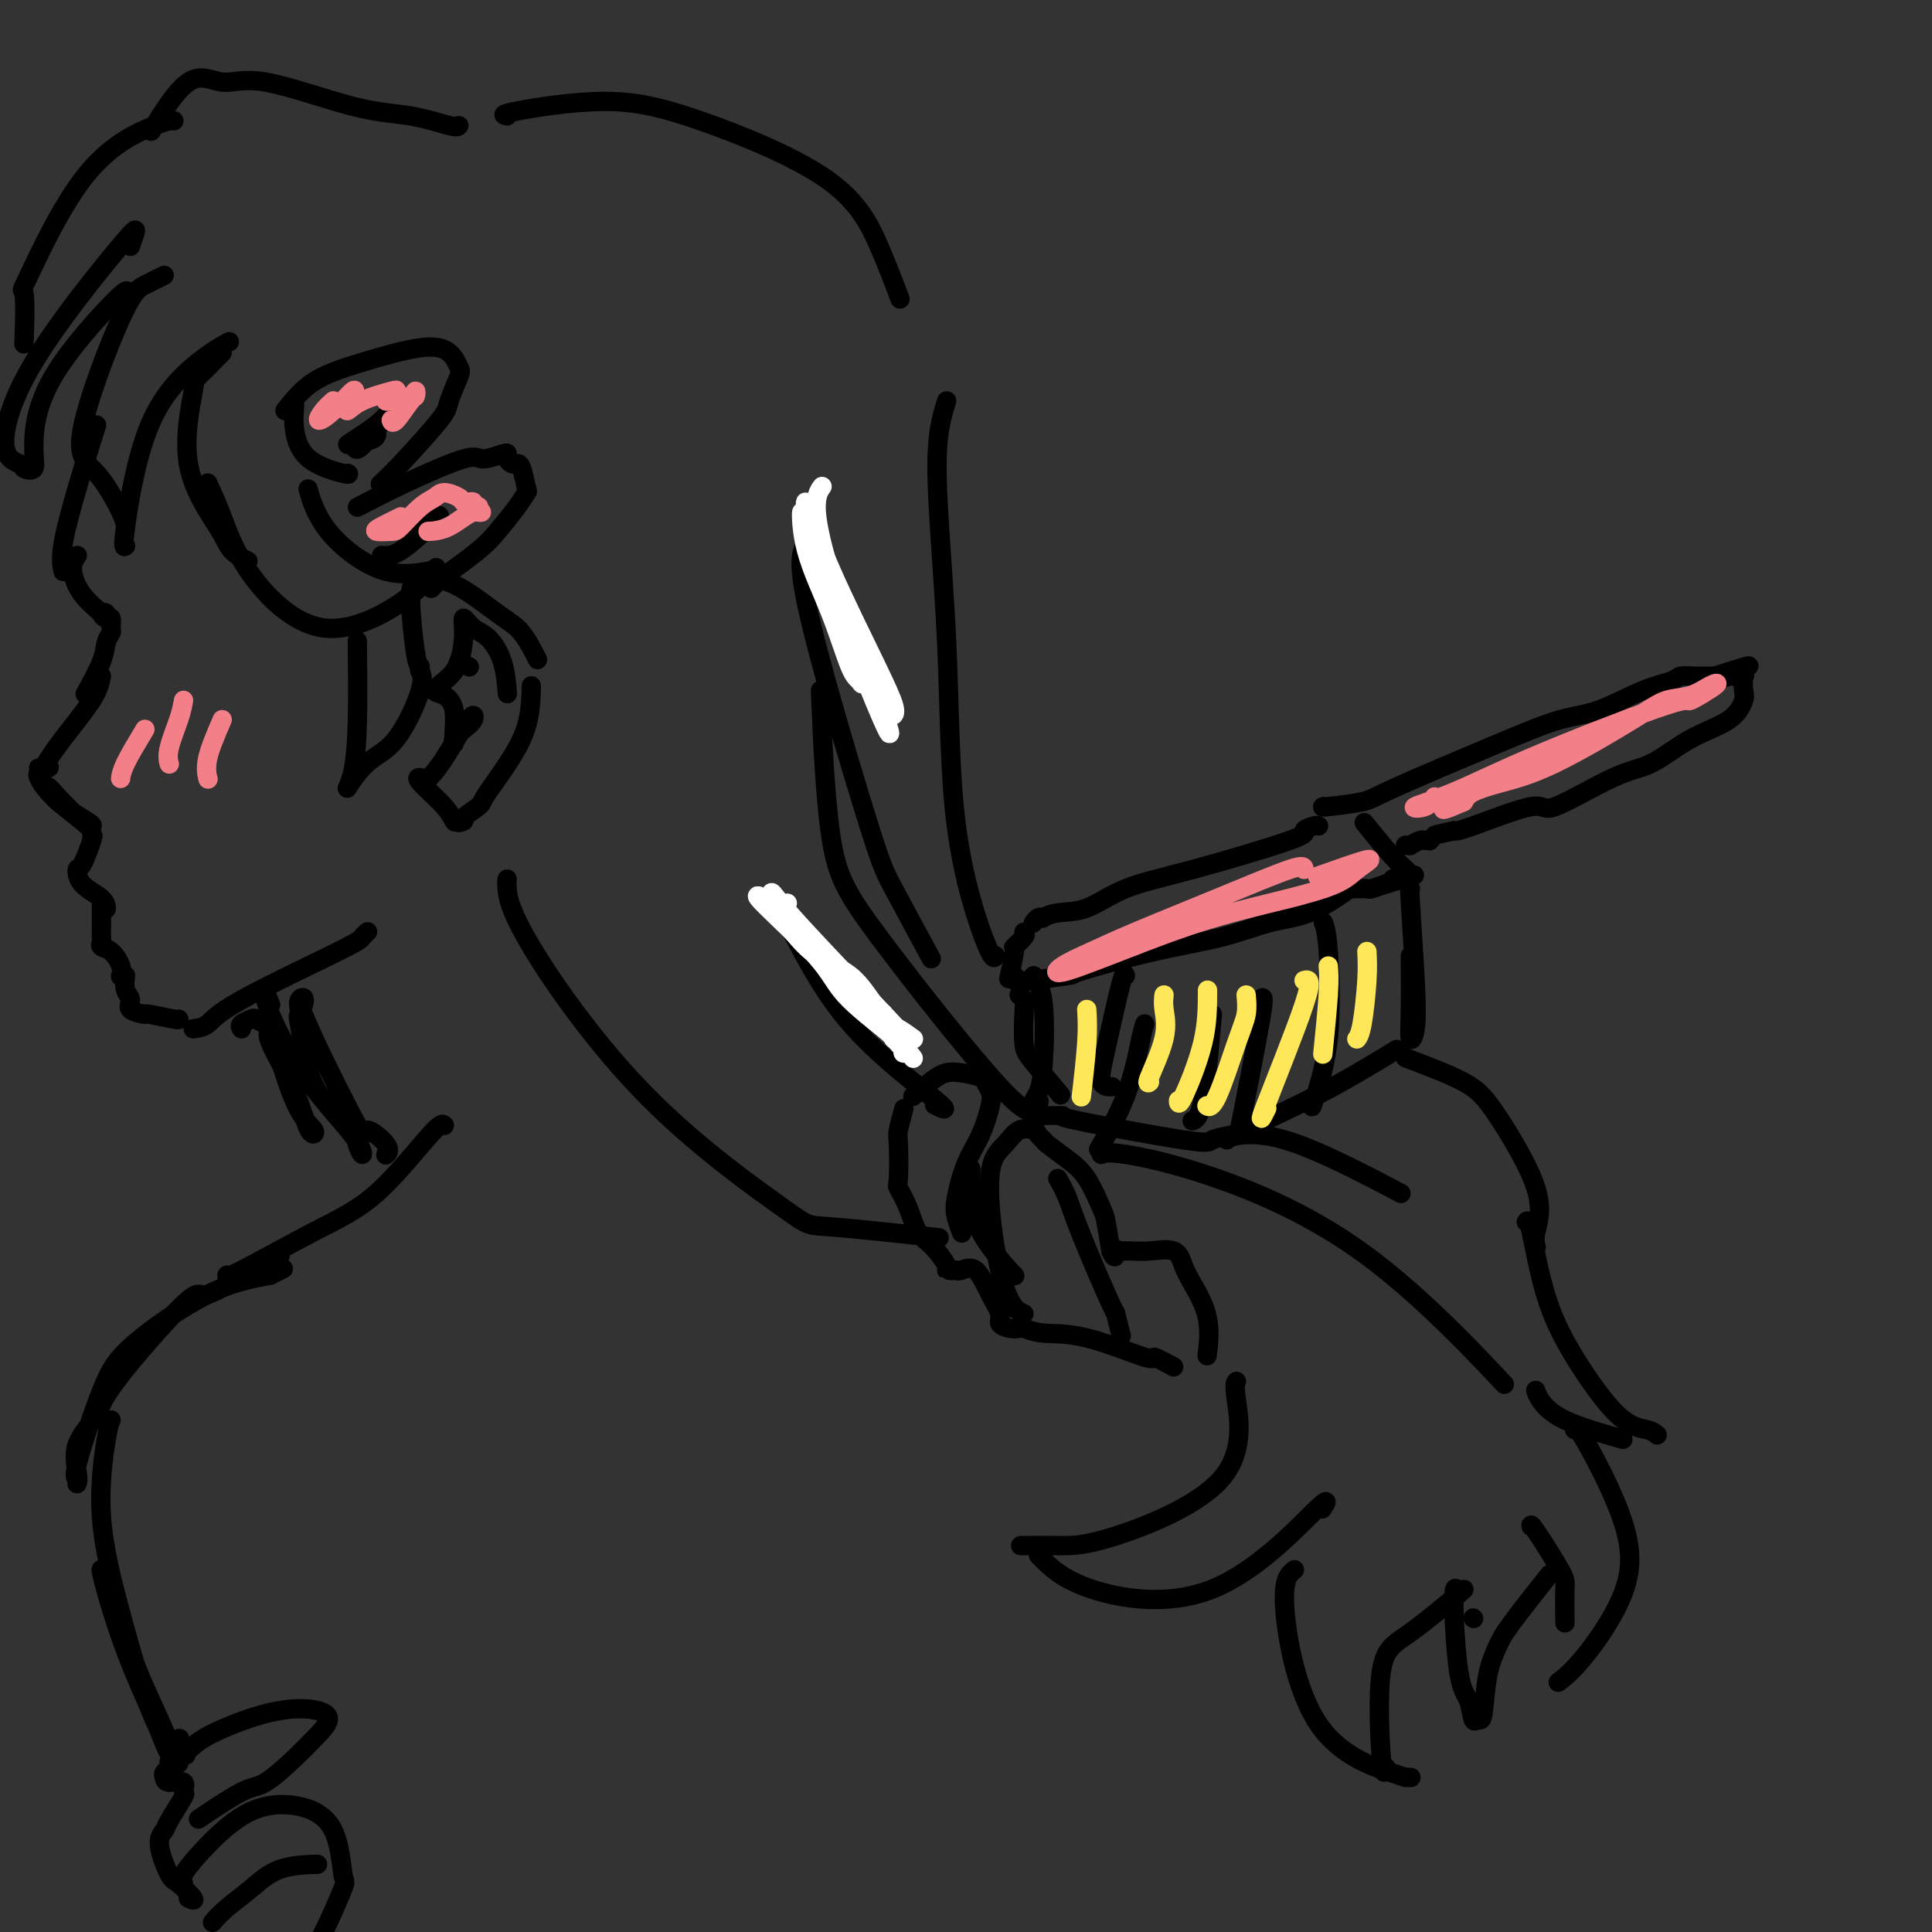 <svg viewBox='0 0 400 400' version='1.1' xmlns='http://www.w3.org/2000/svg' xmlns:xlink='http://www.w3.org/1999/xlink'><rect x="0" y="0" width="400" height="400" fill="#333333" stroke="none"/><g fill='none' stroke='rgb(0,0,0)' stroke-width='4' stroke-linecap='round' stroke-linejoin='round'><path d='M105,24c-0.776,-0.148 -1.552,-0.295 2,-1c3.552,-0.705 11.432,-1.967 18,-2c6.568,-0.033 11.823,1.162 20,4c8.177,2.838 19.274,7.317 26,12c6.726,4.683 9.080,9.568 11,14c1.920,4.432 3.406,8.409 4,10c0.594,1.591 0.297,0.795 0,0'/><path d='M196,83c-1.056,3.341 -2.111,6.681 -2,15c0.111,8.319 1.389,21.616 2,35c0.611,13.384 0.556,26.856 2,38c1.444,11.144 4.389,19.962 6,24c1.611,4.038 1.889,3.297 2,3c0.111,-0.297 0.056,-0.148 0,0'/><path d='M95,26c-0.174,0.208 -0.347,0.416 -2,0c-1.653,-0.416 -4.784,-1.455 -8,-2c-3.216,-0.545 -6.516,-0.596 -12,-2c-5.484,-1.404 -13.152,-4.161 -18,-5c-4.848,-0.839 -6.877,0.239 -9,0c-2.123,-0.239 -4.341,-1.795 -7,0c-2.659,1.795 -5.760,6.941 -7,9c-1.240,2.059 -0.620,1.029 0,0'/><path d='M36,25c-0.461,-0.086 -0.922,-0.172 -4,1c-3.078,1.172 -8.772,3.601 -14,10c-5.228,6.399 -9.989,16.767 -12,21c-2.011,4.233 -1.272,2.332 -1,4c0.272,1.668 0.078,6.905 0,9c-0.078,2.095 -0.039,1.047 0,0'/><path d='M27,51c0.415,-1.153 0.830,-2.306 1,-3c0.170,-0.694 0.096,-0.929 -4,4c-4.096,4.929 -12.214,15.022 -17,23c-4.786,7.978 -6.239,13.842 -6,17c0.239,3.158 2.172,3.612 3,4c0.828,0.388 0.552,0.711 1,1c0.448,0.289 1.619,0.544 2,0c0.381,-0.544 -0.028,-1.886 0,-5c0.028,-3.114 0.492,-8.000 4,-14c3.508,-6.000 10.060,-13.115 13,-16c2.940,-2.885 2.269,-1.538 2,-1c-0.269,0.538 -0.134,0.269 0,0'/><path d='M34,57c-1.381,0.693 -2.762,1.386 -4,2c-1.238,0.614 -2.332,1.149 -5,7c-2.668,5.851 -6.911,17.018 -8,23c-1.089,5.982 0.976,6.779 3,9c2.024,2.221 4.006,5.867 5,8c0.994,2.133 0.998,2.752 1,3c0.002,0.248 0.001,0.124 0,0'/><path d='M26,113c-0.311,0.325 -0.622,0.651 0,-4c0.622,-4.651 2.177,-14.278 5,-21c2.823,-6.722 6.914,-10.541 10,-13c3.086,-2.459 5.167,-3.560 6,-4c0.833,-0.440 0.416,-0.220 0,0'/><path d='M46,73c-2.074,2.133 -4.149,4.265 -5,5c-0.851,0.735 -0.480,0.071 -1,3c-0.520,2.929 -1.932,9.451 -1,15c0.932,5.549 4.209,10.127 6,13c1.791,2.873 2.098,4.043 3,5c0.902,0.957 2.401,1.702 3,2c0.599,0.298 0.300,0.149 0,0'/><path d='M20,88c-1.351,4.286 -2.702,8.571 -4,13c-1.298,4.429 -2.542,9.000 -3,12c-0.458,3.000 -0.131,4.429 0,5c0.131,0.571 0.065,0.286 0,0'/><path d='M16,115c-0.535,0.813 -1.070,1.626 -1,3c0.070,1.374 0.746,3.309 2,5c1.254,1.691 3.085,3.137 4,4c0.915,0.863 0.914,1.144 1,1c0.086,-0.144 0.257,-0.711 0,-1c-0.257,-0.289 -0.944,-0.299 -1,0c-0.056,0.299 0.517,0.908 1,1c0.483,0.092 0.875,-0.334 1,0c0.125,0.334 -0.016,1.429 0,2c0.016,0.571 0.189,0.620 0,1c-0.189,0.380 -0.741,1.092 -1,2c-0.259,0.908 -0.223,2.014 -1,4c-0.777,1.986 -2.365,4.853 -3,6c-0.635,1.147 -0.318,0.573 0,0'/><path d='M21,140c-0.295,1.389 -0.590,2.778 -2,5c-1.410,2.222 -3.935,5.276 -6,8c-2.065,2.724 -3.671,5.118 -4,6c-0.329,0.882 0.620,0.252 1,0c0.380,-0.252 0.190,-0.126 0,0'/><path d='M8,159c0.045,0.393 0.090,0.785 0,1c-0.090,0.215 -0.314,0.251 0,1c0.314,0.749 1.166,2.209 3,4c1.834,1.791 4.651,3.913 6,5c1.349,1.087 1.231,1.139 0,0c-1.231,-1.139 -3.573,-3.468 -5,-5c-1.427,-1.532 -1.938,-2.267 -2,-2c-0.062,0.267 0.323,1.535 2,3c1.677,1.465 4.644,3.125 6,4c1.356,0.875 1.102,0.964 1,1c-0.102,0.036 -0.051,0.018 0,0'/><path d='M19,173c0.196,-0.132 0.392,-0.265 0,1c-0.392,1.265 -1.373,3.926 -2,5c-0.627,1.074 -0.900,0.561 -1,1c-0.100,0.439 -0.027,1.829 1,3c1.027,1.171 3.007,2.123 4,3c0.993,0.877 0.998,1.679 1,2c0.002,0.321 0.001,0.160 0,0'/><path d='M21,187c0.003,1.910 0.006,3.819 0,5c-0.006,1.181 -0.022,1.632 0,2c0.022,0.368 0.083,0.652 0,1c-0.083,0.348 -0.310,0.759 0,1c0.310,0.241 1.155,0.312 2,1c0.845,0.688 1.689,1.993 2,3c0.311,1.007 0.089,1.716 0,2c-0.089,0.284 -0.044,0.142 0,0'/><path d='M26,202c-0.138,1.093 -0.276,2.187 0,3c0.276,0.813 0.968,1.346 1,2c0.032,0.654 -0.594,1.429 0,2c0.594,0.571 2.408,0.938 3,1c0.592,0.063 -0.037,-0.179 1,0c1.037,0.179 3.741,0.779 5,1c1.259,0.221 1.074,0.063 1,0c-0.074,-0.063 -0.037,-0.032 0,0'/><path d='M40,213c1.044,-0.138 2.087,-0.275 3,-1c0.913,-0.725 1.695,-2.037 7,-5c5.305,-2.963 15.133,-7.578 20,-10c4.867,-2.422 4.772,-2.652 5,-3c0.228,-0.348 0.779,-0.814 1,-1c0.221,-0.186 0.110,-0.093 0,0'/><path d='M87,138c-0.288,-0.140 -0.577,-0.280 -1,-3c-0.423,-2.720 -0.981,-8.018 -1,-11c-0.019,-2.982 0.500,-3.646 2,-4c1.500,-0.354 3.982,-0.399 7,1c3.018,1.399 6.572,4.241 9,6c2.428,1.759 3.731,2.435 5,4c1.269,1.565 2.506,4.019 3,5c0.494,0.981 0.247,0.491 0,0'/><path d='M110,142c-0.078,3.470 -0.156,6.940 -2,11c-1.844,4.060 -5.453,8.709 -7,11c-1.547,2.291 -1.030,2.223 -2,3c-0.970,0.777 -3.425,2.398 -4,3c-0.575,0.602 0.731,0.186 1,0c0.269,-0.186 -0.499,-0.141 -1,0c-0.501,0.141 -0.737,0.378 -1,0c-0.263,-0.378 -0.555,-1.369 -2,-3c-1.445,-1.631 -4.043,-3.901 -5,-5c-0.957,-1.099 -0.273,-1.028 0,-1c0.273,0.028 0.137,0.014 0,0'/><path d='M88,162c1.167,-1.220 2.333,-2.440 4,-5c1.667,-2.560 3.834,-6.461 5,-8c1.166,-1.539 1.331,-0.717 1,0c-0.331,0.717 -1.159,1.329 -2,2c-0.841,0.671 -1.695,1.402 -2,2c-0.305,0.598 -0.063,1.062 0,1c0.063,-0.062 -0.054,-0.649 0,-2c0.054,-1.351 0.280,-3.464 0,-5c-0.280,-1.536 -1.067,-2.494 -2,-3c-0.933,-0.506 -2.013,-0.558 -2,-1c0.013,-0.442 1.119,-1.273 2,-2c0.881,-0.727 1.537,-1.351 2,-2c0.463,-0.649 0.731,-1.325 1,-2'/><path d='M95,137c0.713,-1.768 0.996,-4.188 1,-6c0.004,-1.812 -0.272,-3.017 0,-3c0.272,0.017 1.092,1.256 2,2c0.908,0.744 1.903,0.993 3,2c1.097,1.007 2.295,2.771 3,5c0.705,2.229 0.916,4.923 1,6c0.084,1.077 0.042,0.539 0,0'/><path d='M95,137c0.833,0.417 1.667,0.833 2,1c0.333,0.167 0.167,0.083 0,0'/><path d='M43,100c0.918,1.969 1.837,3.938 3,7c1.163,3.062 2.571,7.215 6,12c3.429,4.785 8.878,10.200 15,11c6.122,0.800 12.918,-3.015 17,-6c4.082,-2.985 5.452,-5.138 6,-6c0.548,-0.862 0.274,-0.431 0,0'/><path d='M90,118c-3.524,0.667 -7.048,1.333 -11,0c-3.952,-1.333 -8.333,-4.667 -11,-8c-2.667,-3.333 -3.619,-6.667 -4,-8c-0.381,-1.333 -0.190,-0.667 0,0'/><path d='M74,133c-0.016,-0.440 -0.032,-0.880 0,2c0.032,2.880 0.114,9.081 0,14c-0.114,4.919 -0.422,8.556 -1,11c-0.578,2.444 -1.427,3.695 -1,3c0.427,-0.695 2.128,-3.335 4,-5c1.872,-1.665 3.914,-2.353 6,-5c2.086,-2.647 4.215,-7.251 5,-10c0.785,-2.749 0.224,-3.643 0,-4c-0.224,-0.357 -0.112,-0.179 0,0'/><path d='M74,105c2.959,-1.539 5.917,-3.079 10,-5c4.083,-1.921 9.289,-4.225 12,-5c2.711,-0.775 2.925,-0.022 4,0c1.075,0.022 3.009,-0.688 4,-1c0.991,-0.312 1.039,-0.227 1,0c-0.039,0.227 -0.165,0.597 0,1c0.165,0.403 0.620,0.838 1,1c0.380,0.162 0.686,0.050 1,0c0.314,-0.050 0.635,-0.040 1,1c0.365,1.040 0.772,3.108 1,4c0.228,0.892 0.277,0.606 0,1c-0.277,0.394 -0.878,1.466 -2,3c-1.122,1.534 -2.764,3.528 -4,5c-1.236,1.472 -2.068,2.420 -4,4c-1.932,1.580 -4.966,3.790 -8,6'/><path d='M91,120c-3.000,3.167 -1.500,1.583 0,0'/><path d='M79,115c1.075,0.088 2.150,0.176 4,-1c1.850,-1.176 4.476,-3.616 6,-5c1.524,-1.384 1.946,-1.713 2,-2c0.054,-0.287 -0.262,-0.533 -1,0c-0.738,0.533 -1.899,1.844 -3,3c-1.101,1.156 -2.143,2.157 -2,2c0.143,-0.157 1.469,-1.474 2,-2c0.531,-0.526 0.265,-0.263 0,0'/><path d='M61,84c-0.136,1.525 -0.271,3.049 0,5c0.271,1.951 0.949,4.327 3,6c2.051,1.673 5.475,2.643 7,3c1.525,0.357 1.150,0.102 1,0c-0.150,-0.102 -0.075,-0.051 0,0'/><path d='M59,85c1.723,-2.176 3.446,-4.352 6,-6c2.554,-1.648 5.940,-2.768 10,-4c4.060,-1.232 8.793,-2.576 12,-3c3.207,-0.424 4.887,0.072 6,1c1.113,0.928 1.659,2.289 2,3c0.341,0.711 0.476,0.772 0,2c-0.476,1.228 -1.564,3.622 -2,5c-0.436,1.378 -0.220,1.741 -2,4c-1.780,2.259 -5.556,6.416 -8,9c-2.444,2.584 -3.555,3.595 -4,4c-0.445,0.405 -0.222,0.202 0,0'/><path d='M74,91c-1.087,0.583 -2.174,1.167 -2,1c0.174,-0.167 1.609,-1.084 3,-2c1.391,-0.916 2.738,-1.832 4,-3c1.262,-1.168 2.440,-2.589 2,-2c-0.440,0.589 -2.496,3.187 -4,5c-1.504,1.813 -2.455,2.839 -3,3c-0.545,0.161 -0.682,-0.545 0,-1c0.682,-0.455 2.184,-0.661 3,-1c0.816,-0.339 0.948,-0.811 1,-1c0.052,-0.189 0.026,-0.094 0,0'/><path d='M105,182c-0.055,0.248 -0.111,0.495 0,2c0.111,1.505 0.387,4.267 5,12c4.613,7.733 13.562,20.437 24,31c10.438,10.563 22.365,18.986 28,23c5.635,4.014 4.979,3.619 10,4c5.021,0.381 15.720,1.537 20,2c4.280,0.463 2.140,0.231 0,0'/><path d='M243,283c-1.763,-0.961 -3.527,-1.921 -4,-2c-0.473,-0.079 0.344,0.725 -2,0c-2.344,-0.725 -7.849,-2.978 -12,-4c-4.151,-1.022 -6.948,-0.812 -9,-1c-2.052,-0.188 -3.357,-0.773 -4,-1c-0.643,-0.227 -0.622,-0.095 -1,0c-0.378,0.095 -1.153,0.154 -2,0c-0.847,-0.154 -1.764,-0.521 -2,-1c-0.236,-0.479 0.210,-1.071 0,-2c-0.210,-0.929 -1.075,-2.196 -2,-4c-0.925,-1.804 -1.911,-4.143 -3,-5c-1.089,-0.857 -2.282,-0.230 -3,0c-0.718,0.230 -0.963,0.062 -1,0c-0.037,-0.062 0.132,-0.018 0,0c-0.132,0.018 -0.566,0.009 -1,0'/><path d='M197,263c-0.833,0.000 -0.417,0.000 0,0'/><path d='M197,263c-0.492,0.008 -0.985,0.015 -1,0c-0.015,-0.015 0.447,-0.054 0,-1c-0.447,-0.946 -1.805,-2.801 -3,-4c-1.195,-1.199 -2.229,-1.743 -3,-3c-0.771,-1.257 -1.279,-3.226 -2,-5c-0.721,-1.774 -1.653,-3.352 -2,-4c-0.347,-0.648 -0.107,-0.367 0,-2c0.107,-1.633 0.080,-5.180 0,-7c-0.080,-1.820 -0.214,-1.913 0,-3c0.214,-1.087 0.775,-3.168 1,-4c0.225,-0.832 0.112,-0.416 0,0'/><path d='M189,227c1.806,-1.552 3.612,-3.104 5,-4c1.388,-0.896 2.359,-1.138 4,-1c1.641,0.138 3.951,0.654 5,1c1.049,0.346 0.836,0.522 1,1c0.164,0.478 0.706,1.258 1,2c0.294,0.742 0.341,1.447 0,3c-0.341,1.553 -1.068,3.954 -2,6c-0.932,2.046 -2.067,3.736 -3,6c-0.933,2.264 -1.662,5.102 -2,7c-0.338,1.898 -0.283,2.857 0,4c0.283,1.143 0.795,2.469 1,3c0.205,0.531 0.102,0.265 0,0'/><path d='M201,242c-0.053,1.442 -0.105,2.884 0,5c0.105,2.116 0.368,4.907 2,8c1.632,3.093 4.632,6.486 6,8c1.368,1.514 1.105,1.147 1,1c-0.105,-0.147 -0.053,-0.073 0,0'/><path d='M212,272c-0.978,-0.435 -1.956,-0.870 -3,-3c-1.044,-2.130 -2.154,-5.955 -3,-11c-0.846,-5.045 -1.429,-11.310 -1,-15c0.429,-3.690 1.870,-4.803 3,-6c1.130,-1.197 1.950,-2.477 3,-3c1.050,-0.523 2.332,-0.289 3,0c0.668,0.289 0.723,0.633 1,1c0.277,0.367 0.774,0.756 1,1c0.226,0.244 0.179,0.341 1,1c0.821,0.659 2.510,1.878 4,3c1.490,1.122 2.781,2.146 4,4c1.219,1.854 2.367,4.538 3,6c0.633,1.462 0.752,1.704 1,3c0.248,1.296 0.624,3.648 1,6'/><path d='M230,259c1.000,2.333 1.000,0.667 1,0c0.000,-0.667 0.000,-0.333 0,0'/><path d='M231,259c0.281,0.005 0.561,0.010 1,0c0.439,-0.010 1.036,-0.035 2,0c0.964,0.035 2.294,0.130 4,0c1.706,-0.130 3.788,-0.486 5,0c1.212,0.486 1.554,1.812 2,3c0.446,1.188 0.996,2.236 2,4c1.004,1.764 2.463,4.244 3,7c0.537,2.756 0.154,5.787 0,7c-0.154,1.213 -0.077,0.606 0,0'/><path d='M219,244c0.682,1.202 1.363,2.403 2,4c0.637,1.597 1.229,3.588 3,8c1.771,4.412 4.722,11.244 6,14c1.278,2.756 0.882,1.434 1,2c0.118,0.566 0.748,3.019 1,4c0.252,0.981 0.126,0.491 0,0'/><path d='M273,171c-0.151,-0.095 -0.302,-0.190 -1,0c-0.698,0.190 -1.942,0.664 -2,1c-0.058,0.336 1.069,0.534 -3,2c-4.069,1.466 -13.333,4.200 -20,6c-6.667,1.800 -10.738,2.665 -14,4c-3.262,1.335 -5.714,3.141 -8,4c-2.286,0.859 -4.406,0.770 -6,1c-1.594,0.230 -2.662,0.780 -3,1c-0.338,0.220 0.054,0.111 0,0c-0.054,-0.111 -0.553,-0.222 -1,0c-0.447,0.222 -0.842,0.778 -1,1c-0.158,0.222 -0.079,0.111 0,0'/><path d='M212,193c0.234,0.187 0.469,0.373 0,1c-0.469,0.627 -1.641,1.694 -2,2c-0.359,0.306 0.096,-0.148 0,1c-0.096,1.148 -0.742,3.900 -1,5c-0.258,1.100 -0.129,0.550 0,0'/><path d='M210,202c-0.118,0.431 -0.236,0.861 0,1c0.236,0.139 0.826,-0.014 1,0c0.174,0.014 -0.068,0.195 2,0c2.068,-0.195 6.445,-0.766 8,-1c1.555,-0.234 0.289,-0.129 3,-1c2.711,-0.871 9.399,-2.717 15,-4c5.601,-1.283 10.114,-2.004 14,-3c3.886,-0.996 7.143,-2.267 10,-3c2.857,-0.733 5.312,-0.927 8,-2c2.688,-1.073 5.607,-3.023 7,-4c1.393,-0.977 1.260,-0.980 2,-1c0.740,-0.020 2.353,-0.057 3,0c0.647,0.057 0.328,0.208 1,0c0.672,-0.208 2.335,-0.774 3,-1c0.665,-0.226 0.333,-0.113 0,0'/><path d='M287,183c10.561,-3.102 3.962,-1.358 2,-1c-1.962,0.358 0.713,-0.669 2,-1c1.287,-0.331 1.185,0.033 1,0c-0.185,-0.033 -0.452,-0.462 -1,-1c-0.548,-0.538 -1.378,-1.183 -3,-3c-1.622,-1.817 -4.035,-4.805 -5,-6c-0.965,-1.195 -0.483,-0.598 0,0'/><path d='M274,167c0.081,-0.023 0.163,-0.046 0,0c-0.163,0.046 -0.569,0.160 1,0c1.569,-0.160 5.115,-0.593 7,-1c1.885,-0.407 2.109,-0.788 7,-3c4.891,-2.212 14.449,-6.256 21,-9c6.551,-2.744 10.096,-4.189 13,-5c2.904,-0.811 5.166,-0.988 8,-2c2.834,-1.012 6.240,-2.860 9,-4c2.760,-1.140 4.873,-1.573 6,-2c1.127,-0.427 1.268,-0.846 2,-1c0.732,-0.154 2.055,-0.041 3,0c0.945,0.041 1.511,0.011 2,0c0.489,-0.011 0.901,-0.003 1,0c0.099,0.003 -0.115,0.001 0,0c0.115,-0.001 0.557,-0.000 1,0'/><path d='M355,140c12.931,-4.178 4.757,-1.122 2,0c-2.757,1.122 -0.098,0.311 1,0c1.098,-0.311 0.635,-0.121 1,0c0.365,0.121 1.557,0.174 2,0c0.443,-0.174 0.138,-0.576 0,0c-0.138,0.576 -0.107,2.130 0,3c0.107,0.870 0.291,1.058 0,2c-0.291,0.942 -1.056,2.640 -3,4c-1.944,1.360 -5.067,2.381 -8,4c-2.933,1.619 -5.675,3.835 -8,5c-2.325,1.165 -4.234,1.279 -8,3c-3.766,1.721 -9.391,5.049 -12,6c-2.609,0.951 -2.202,-0.475 -5,0c-2.798,0.475 -8.799,2.850 -12,4c-3.201,1.150 -3.600,1.075 -4,1'/><path d='M301,172c-4.090,0.939 -3.816,0.786 -4,1c-0.184,0.214 -0.828,0.793 -1,1c-0.172,0.207 0.127,0.041 0,0c-0.127,-0.041 -0.679,0.041 -1,0c-0.321,-0.041 -0.412,-0.207 -1,0c-0.588,0.207 -1.673,0.788 -2,1c-0.327,0.212 0.104,0.057 0,0c-0.104,-0.057 -0.744,-0.016 -1,0c-0.256,0.016 -0.128,0.008 0,0'/><path d='M211,206c0.417,0.245 0.834,0.491 1,1c0.166,0.509 0.080,1.283 0,3c-0.080,1.717 -0.156,4.378 0,6c0.156,1.622 0.542,2.206 2,4c1.458,1.794 3.988,4.798 5,6c1.012,1.202 0.506,0.601 0,0'/><path d='M214,202c0.825,1.343 1.650,2.685 2,6c0.350,3.315 0.224,8.601 0,12c-0.224,3.399 -0.544,4.911 -1,6c-0.456,1.089 -1.046,1.755 -1,2c0.046,0.245 0.727,0.070 1,0c0.273,-0.070 0.136,-0.035 0,0'/><path d='M216,231c1.978,0.006 3.956,0.012 4,0c0.044,-0.012 -1.847,-0.042 3,1c4.847,1.042 16.433,3.156 22,4c5.567,0.844 5.114,0.420 6,0c0.886,-0.420 3.110,-0.834 4,-1c0.890,-0.166 0.445,-0.083 0,0'/><path d='M260,233c0.690,-0.375 1.381,-0.750 4,-2c2.619,-1.250 7.167,-3.375 12,-6c4.833,-2.625 9.952,-5.750 12,-7c2.048,-1.250 1.024,-0.625 0,0'/><path d='M292,184c-0.105,-0.264 -0.210,-0.528 0,3c0.210,3.528 0.736,10.849 1,16c0.264,5.151 0.267,8.132 0,10c-0.267,1.868 -0.804,2.625 -1,2c-0.196,-0.625 -0.053,-2.630 0,-6c0.053,-3.370 0.015,-8.106 0,-10c-0.015,-1.894 -0.008,-0.947 0,0'/><path d='M274,191c0.333,0.887 0.667,1.774 1,6c0.333,4.226 0.667,11.792 0,18c-0.667,6.208 -2.333,11.060 -3,13c-0.667,1.940 -0.333,0.970 0,0'/><path d='M261,207c0.444,-0.644 0.889,-1.289 0,4c-0.889,5.289 -3.111,16.511 -4,21c-0.889,4.489 -0.444,2.244 0,0'/><path d='M251,210c-0.622,7.156 -1.244,14.311 -2,18c-0.756,3.689 -1.644,3.911 -2,4c-0.356,0.089 -0.178,0.044 0,0'/><path d='M237,212c-0.232,0.744 -0.464,1.488 -1,4c-0.536,2.512 -1.375,6.792 -3,11c-1.625,4.208 -4.036,8.345 -5,10c-0.964,1.655 -0.482,0.827 0,0'/><path d='M233,202c-0.129,-0.423 -0.258,-0.845 -1,2c-0.742,2.845 -2.096,8.959 -3,13c-0.904,4.041 -1.359,6.011 -1,7c0.359,0.989 1.531,0.997 2,1c0.469,0.003 0.234,0.002 0,0'/><path d='M292,215c0.000,0.000 0.100,0.100 0.1,0.1'/><path d='M291,219c4.522,1.709 9.044,3.418 12,5c2.956,1.582 4.347,3.037 7,7c2.653,3.963 6.567,10.433 8,15c1.433,4.567 0.386,7.229 0,9c-0.386,1.771 -0.110,2.649 0,3c0.110,0.351 0.055,0.176 0,0'/><path d='M316,253c0.204,-0.324 0.407,-0.648 1,2c0.593,2.648 1.574,8.268 3,13c1.426,4.732 3.296,8.574 6,13c2.704,4.426 6.240,9.434 9,12c2.760,2.566 4.743,2.691 6,3c1.257,0.309 1.788,0.803 2,1c0.212,0.197 0.106,0.099 0,0'/><path d='M336,298c-4.536,-1.298 -9.071,-2.595 -12,-4c-2.929,-1.405 -4.250,-2.917 -5,-4c-0.750,-1.083 -0.929,-1.738 -1,-2c-0.071,-0.262 -0.036,-0.131 0,0'/><path d='M326,296c-0.006,-0.720 -0.013,-1.439 2,2c2.013,3.439 6.045,11.038 8,17c1.955,5.962 1.833,10.289 0,15c-1.833,4.711 -5.378,9.807 -8,13c-2.622,3.193 -4.321,4.484 -5,5c-0.679,0.516 -0.340,0.258 0,0'/><path d='M324,336c-0.030,-2.740 -0.061,-5.480 0,-7c0.061,-1.520 0.212,-1.820 -1,-4c-1.212,-2.180 -3.788,-6.241 -5,-8c-1.212,-1.759 -1.061,-1.217 -1,-1c0.061,0.217 0.030,0.108 0,0'/><path d='M256,286c-0.245,0.226 -0.491,0.453 0,4c0.491,3.547 1.717,10.415 -3,16c-4.717,5.585 -15.378,9.889 -22,12c-6.622,2.111 -9.206,2.030 -12,2c-2.794,-0.030 -5.798,-0.009 -7,0c-1.202,0.009 -0.601,0.004 0,0'/><path d='M215,322c2.439,2.482 4.877,4.963 11,7c6.123,2.037 15.930,3.628 25,0c9.070,-3.628 17.404,-12.477 21,-16c3.596,-3.523 2.456,-1.721 2,-1c-0.456,0.721 -0.228,0.360 0,0'/><path d='M268,325c-1.205,0.959 -2.410,1.917 -2,8c0.410,6.083 2.436,17.290 7,24c4.564,6.710 11.667,8.922 15,10c3.333,1.078 2.897,1.021 3,1c0.103,-0.021 0.744,-0.006 1,0c0.256,0.006 0.128,0.003 0,0'/><path d='M287,366c-0.321,1.014 -0.641,2.029 -1,-2c-0.359,-4.029 -0.756,-13.100 0,-18c0.756,-4.900 2.665,-5.627 6,-8c3.335,-2.373 8.096,-6.392 10,-8c1.904,-1.608 0.952,-0.804 0,0'/><path d='M305,335c0.000,0.000 0.100,0.100 0.1,0.1'/><path d='M302,330c-0.482,-1.127 -0.963,-2.254 -1,1c-0.037,3.254 0.372,10.889 1,15c0.628,4.111 1.477,4.699 2,6c0.523,1.301 0.721,3.317 1,4c0.279,0.683 0.639,0.033 1,0c0.361,-0.033 0.721,0.550 1,-1c0.279,-1.550 0.475,-5.233 1,-8c0.525,-2.767 1.378,-4.618 2,-6c0.622,-1.382 1.014,-2.295 3,-5c1.986,-2.705 5.568,-7.201 7,-9c1.432,-1.799 0.716,-0.899 0,0'/><path d='M50,213c-0.210,-0.318 -0.421,-0.636 0,-1c0.421,-0.364 1.473,-0.774 2,-1c0.527,-0.226 0.529,-0.267 1,0c0.471,0.267 1.410,0.844 2,1c0.590,0.156 0.829,-0.108 1,0c0.171,0.108 0.273,0.587 0,1c-0.273,0.413 -0.920,0.758 0,3c0.920,2.242 3.409,6.380 5,10c1.591,3.620 2.286,6.721 3,8c0.714,1.279 1.449,0.734 1,0c-0.449,-0.734 -2.082,-1.659 -4,-6c-1.918,-4.341 -4.119,-12.097 -5,-16c-0.881,-3.903 -0.440,-3.951 0,-4'/><path d='M56,208c-1.587,-4.260 -1.553,-1.908 0,2c1.553,3.908 4.627,9.374 8,14c3.373,4.626 7.046,8.412 9,11c1.954,2.588 2.188,3.977 2,4c-0.188,0.023 -0.800,-1.319 -1,-2c-0.200,-0.681 0.012,-0.701 -1,-2c-1.012,-1.299 -3.247,-3.876 -5,-6c-1.753,-2.124 -3.023,-3.796 -4,-7c-0.977,-3.204 -1.659,-7.939 -2,-10c-0.341,-2.061 -0.339,-1.449 0,-2c0.339,-0.551 1.014,-2.264 1,-3c-0.014,-0.736 -0.718,-0.496 -1,0c-0.282,0.496 -0.141,1.248 0,2'/><path d='M62,209c-0.161,-1.739 0.437,0.413 3,6c2.563,5.587 7.093,14.607 9,18c1.907,3.393 1.192,1.157 2,1c0.808,-0.157 3.141,1.765 4,3c0.859,1.235 0.246,1.781 0,2c-0.246,0.219 -0.123,0.109 0,0'/><path d='M92,233c-0.301,-0.334 -0.603,-0.668 -3,2c-2.397,2.668 -6.891,8.336 -11,12c-4.109,3.664 -7.833,5.322 -13,8c-5.167,2.678 -11.776,6.375 -15,8c-3.224,1.625 -3.064,1.179 -3,1c0.064,-0.179 0.032,-0.089 0,0'/><path d='M58,260c-1.561,0.645 -3.122,1.290 -6,3c-2.878,1.710 -7.073,4.486 -9,5c-1.927,0.514 -1.584,-1.232 -5,2c-3.416,3.232 -10.590,11.444 -14,16c-3.410,4.556 -3.058,5.457 -4,7c-0.942,1.543 -3.180,3.730 -4,6c-0.820,2.270 -0.224,4.624 0,6c0.224,1.376 0.075,1.773 0,2c-0.075,0.227 -0.076,0.282 0,0c0.076,-0.282 0.231,-0.901 0,-1c-0.231,-0.099 -0.846,0.321 0,-3c0.846,-3.321 3.155,-10.385 5,-15c1.845,-4.615 3.228,-6.781 7,-10c3.772,-3.219 9.935,-7.491 15,-10c5.065,-2.509 9.033,-3.254 13,-4'/><path d='M56,264c4.667,-2.333 2.333,-1.167 0,0'/><path d='M23,294c-0.222,0.364 -0.444,0.728 -1,4c-0.556,3.272 -1.446,9.453 -1,16c0.446,6.547 2.229,13.459 4,20c1.771,6.541 3.530,12.709 5,17c1.470,4.291 2.650,6.705 4,9c1.350,2.295 2.872,4.473 3,5c0.128,0.527 -1.136,-0.595 -2,-2c-0.864,-1.405 -1.328,-3.093 -3,-7c-1.672,-3.907 -4.551,-10.034 -7,-17c-2.449,-6.966 -4.467,-14.770 -4,-14c0.467,0.770 3.418,10.115 6,17c2.582,6.885 4.795,11.309 6,14c1.205,2.691 1.401,3.647 2,4c0.599,0.353 1.600,0.101 2,0c0.400,-0.101 0.200,-0.050 0,0'/><path d='M37,360c2.667,5.833 1.333,2.917 0,0'/><path d='M39,393c0.720,0.322 1.440,0.643 1,0c-0.440,-0.643 -2.040,-2.252 -3,-3c-0.960,-0.748 -1.279,-0.636 -2,-2c-0.721,-1.364 -1.844,-4.206 -2,-6c-0.156,-1.794 0.655,-2.541 1,-3c0.345,-0.459 0.226,-0.630 1,-2c0.774,-1.370 2.442,-3.939 3,-5c0.558,-1.061 0.005,-0.613 0,-1c-0.005,-0.387 0.538,-1.609 0,-2c-0.538,-0.391 -2.158,0.050 -3,0c-0.842,-0.050 -0.906,-0.591 -1,-1c-0.094,-0.409 -0.218,-0.687 0,-1c0.218,-0.313 0.776,-0.661 1,-1c0.224,-0.339 0.112,-0.670 0,-1'/><path d='M35,365c0.090,-1.411 1.815,-1.437 3,-2c1.185,-0.563 1.830,-1.663 4,-3c2.170,-1.337 5.865,-2.910 9,-4c3.135,-1.090 5.710,-1.697 8,-2c2.290,-0.303 4.296,-0.301 6,0c1.704,0.301 3.104,0.903 3,2c-0.104,1.097 -1.714,2.691 -3,4c-1.286,1.309 -2.248,2.334 -4,4c-1.752,1.666 -4.294,3.972 -6,5c-1.706,1.028 -2.575,0.777 -5,2c-2.425,1.223 -6.407,3.921 -8,5c-1.593,1.079 -0.796,0.540 0,0'/><path d='M38,390c-0.360,-0.364 -0.720,-0.729 0,-2c0.720,-1.271 2.522,-3.450 5,-6c2.478,-2.550 5.634,-5.471 9,-7c3.366,-1.529 6.943,-1.664 10,-1c3.057,0.664 5.593,2.129 7,5c1.407,2.871 1.683,7.147 2,9c0.317,1.853 0.673,1.281 0,3c-0.673,1.719 -2.376,5.729 -4,9c-1.624,3.271 -3.168,5.804 -4,7c-0.832,1.196 -0.952,1.056 -1,1c-0.048,-0.056 -0.024,-0.028 0,0'/><path d='M44,398c0.828,-0.928 1.656,-1.856 3,-3c1.344,-1.144 3.206,-2.502 5,-4c1.794,-1.498 3.522,-3.134 6,-4c2.478,-0.866 5.708,-0.962 7,-1c1.292,-0.038 0.646,-0.019 0,0'/><path d='M215,229c-0.837,1.399 -1.675,2.797 -8,-4c-6.325,-6.797 -18.139,-21.791 -25,-31c-6.861,-9.209 -8.770,-12.633 -10,-21c-1.230,-8.367 -1.780,-21.676 -2,-27c-0.220,-5.324 -0.110,-2.662 0,0'/><path d='M168,112c-1.656,1.006 -3.311,2.013 -1,13c2.311,10.987 8.589,31.955 12,43c3.411,11.045 3.957,12.166 6,16c2.043,3.834 5.584,10.381 7,13c1.416,2.619 0.708,1.309 0,0'/><path d='M164,193c3.571,6.786 7.143,13.571 13,20c5.857,6.429 14.000,12.500 17,15c3.000,2.500 0.857,1.429 0,1c-0.857,-0.429 -0.429,-0.214 0,0'/><path d='M228,239c0.694,-0.273 1.388,-0.545 5,0c3.612,0.545 10.144,1.909 19,5c8.856,3.091 20.038,7.909 31,16c10.962,8.091 21.703,19.455 26,24c4.297,4.545 2.148,2.273 0,0'/><path d='M254,236c0.476,-0.381 0.952,-0.762 3,-1c2.048,-0.238 5.667,-0.333 12,2c6.333,2.333 15.381,7.095 19,9c3.619,1.905 1.810,0.952 0,0'/></g>
<g fill='none' stroke='rgb(243,127,137)' stroke-width='4' stroke-linecap='round' stroke-linejoin='round'><path d='M69,83c-0.673,0.592 -1.346,1.184 -2,2c-0.654,0.816 -1.289,1.857 -1,2c0.289,0.143 1.502,-0.611 3,-2c1.498,-1.389 3.283,-3.411 4,-4c0.717,-0.589 0.368,0.255 0,1c-0.368,0.745 -0.754,1.390 -1,2c-0.246,0.610 -0.353,1.186 0,1c0.353,-0.186 1.164,-1.132 3,-2c1.836,-0.868 4.696,-1.658 6,-2c1.304,-0.342 1.051,-0.235 1,0c-0.051,0.235 0.100,0.599 0,1c-0.100,0.401 -0.450,0.839 -1,1c-0.550,0.161 -1.300,0.046 -1,0c0.300,-0.046 1.650,-0.023 3,0'/><path d='M83,83c2.377,-0.670 2.819,-1.843 3,-2c0.181,-0.157 0.101,0.704 0,1c-0.101,0.296 -0.223,0.028 -1,1c-0.777,0.972 -2.209,3.185 -3,4c-0.791,0.815 -0.940,0.233 -1,0c-0.060,-0.233 -0.030,-0.116 0,0'/><path d='M83,107c-1.495,0.732 -2.991,1.465 -4,2c-1.009,0.535 -1.532,0.873 -1,1c0.532,0.127 2.119,0.044 3,0c0.881,-0.044 1.056,-0.047 2,-1c0.944,-0.953 2.659,-2.854 4,-4c1.341,-1.146 2.310,-1.536 3,-2c0.690,-0.464 1.103,-1.001 2,-1c0.897,0.001 2.278,0.540 3,1c0.722,0.460 0.786,0.841 1,1c0.214,0.159 0.579,0.094 1,0c0.421,-0.094 0.897,-0.219 1,0c0.103,0.219 -0.168,0.780 0,1c0.168,0.220 0.776,0.098 1,0c0.224,-0.098 0.064,-0.171 0,0c-0.064,0.171 -0.032,0.585 0,1'/><path d='M99,106c1.405,0.298 0.418,-0.456 -1,0c-1.418,0.456 -3.266,2.123 -5,3c-1.734,0.877 -3.352,0.965 -4,1c-0.648,0.035 -0.324,0.018 0,0'/><path d='M30,151c-1.578,2.622 -3.156,5.244 -4,7c-0.844,1.756 -0.956,2.644 -1,3c-0.044,0.356 -0.022,0.178 0,0'/><path d='M38,145c-0.196,1.101 -0.393,2.202 -1,4c-0.607,1.798 -1.625,4.292 -2,6c-0.375,1.708 -0.107,2.631 0,3c0.107,0.369 0.054,0.185 0,0'/><path d='M46,149c-1.267,2.933 -2.533,5.867 -3,8c-0.467,2.133 -0.133,3.467 0,4c0.133,0.533 0.067,0.267 0,0'/><path d='M270,180c-0.024,-0.494 -0.047,-0.989 -3,0c-2.953,0.989 -8.835,3.461 -15,6c-6.165,2.539 -12.614,5.146 -17,7c-4.386,1.854 -6.709,2.955 -9,4c-2.291,1.045 -4.549,2.034 -6,3c-1.451,0.966 -2.095,1.911 1,1c3.095,-0.911 9.928,-3.676 16,-6c6.072,-2.324 11.384,-4.205 18,-6c6.616,-1.795 14.538,-3.503 19,-5c4.462,-1.497 5.464,-2.783 7,-4c1.536,-1.217 3.606,-2.366 2,-2c-1.606,0.366 -6.887,2.247 -9,3c-2.113,0.753 -1.056,0.376 0,0'/><path d='M297,165c-0.468,0.798 -0.936,1.595 -2,2c-1.064,0.405 -2.725,0.416 -2,0c0.725,-0.416 3.835,-1.261 8,-3c4.165,-1.739 9.384,-4.373 18,-8c8.616,-3.627 20.627,-8.247 26,-10c5.373,-1.753 4.108,-0.640 5,-1c0.892,-0.360 3.943,-2.195 5,-3c1.057,-0.805 0.121,-0.582 -1,0c-1.121,0.582 -2.426,1.521 -4,2c-1.574,0.479 -3.416,0.499 -5,1c-1.584,0.501 -2.911,1.485 -7,4c-4.089,2.515 -10.941,6.561 -16,9c-5.059,2.439 -8.323,3.272 -11,4c-2.677,0.728 -4.765,1.351 -6,2c-1.235,0.649 -1.618,1.325 -2,2'/><path d='M303,166c-8.089,3.511 -2.311,0.289 0,-1c2.311,-1.289 1.156,-0.644 0,0'/></g>
<g fill='none' stroke='rgb(254,232,89)' stroke-width='4' stroke-linecap='round' stroke-linejoin='round'><path d='M225,209c0.111,1.844 0.222,3.689 0,7c-0.222,3.311 -0.778,8.089 -1,10c-0.222,1.911 -0.111,0.956 0,0'/><path d='M241,206c-0.091,0.823 -0.182,1.646 0,3c0.182,1.354 0.636,3.239 0,6c-0.636,2.761 -2.364,6.397 -3,8c-0.636,1.603 -0.182,1.172 0,1c0.182,-0.172 0.091,-0.086 0,0'/><path d='M250,205c0.000,3.435 0.000,6.869 -1,11c-1.000,4.131 -3.000,8.958 -4,11c-1.000,2.042 -1.000,1.298 -1,1c0.000,-0.298 0.000,-0.149 0,0'/><path d='M258,206c0.121,1.329 0.242,2.657 0,4c-0.242,1.343 -0.848,2.700 -2,6c-1.152,3.300 -2.848,8.542 -4,11c-1.152,2.458 -1.758,2.131 -2,2c-0.242,-0.131 -0.121,-0.065 0,0'/><path d='M270,203c0.905,-0.232 1.810,-0.464 0,5c-1.810,5.464 -6.333,16.625 -8,21c-1.667,4.375 -0.476,1.964 0,1c0.476,-0.964 0.238,-0.482 0,0'/><path d='M275,200c0.111,1.311 0.222,2.622 0,6c-0.222,3.378 -0.778,8.822 -1,11c-0.222,2.178 -0.111,1.089 0,0'/><path d='M283,197c0.083,1.607 0.167,3.214 0,6c-0.167,2.786 -0.583,6.750 -1,9c-0.417,2.250 -0.833,2.786 -1,3c-0.167,0.214 -0.083,0.107 0,0'/></g>
<g fill='none' stroke='rgb(255,255,255)' stroke-width='4' stroke-linecap='round' stroke-linejoin='round'><path d='M170,101c0.175,-0.248 0.350,-0.496 0,0c-0.350,0.496 -1.226,1.734 -1,5c0.226,3.266 1.555,8.558 3,13c1.445,4.442 3.008,8.033 4,10c0.992,1.967 1.415,2.311 2,3c0.585,0.689 1.333,1.725 0,-1c-1.333,-2.725 -4.748,-9.211 -7,-13c-2.252,-3.789 -3.340,-4.883 -4,-7c-0.660,-2.117 -0.892,-5.259 -1,-5c-0.108,0.259 -0.092,3.918 1,8c1.092,4.082 3.259,8.585 5,13c1.741,4.415 3.054,8.740 4,11c0.946,2.260 1.524,2.455 2,3c0.476,0.545 0.850,1.442 0,-1c-0.850,-2.442 -2.925,-8.221 -5,-14'/><path d='M173,126c-1.579,-4.497 -3.025,-8.238 -4,-11c-0.975,-2.762 -1.477,-4.543 -2,-6c-0.523,-1.457 -1.066,-2.589 0,0c1.066,2.589 3.742,8.900 7,16c3.258,7.100 7.097,14.990 9,19c1.903,4.010 1.872,4.141 2,4c0.128,-0.141 0.417,-0.553 0,-2c-0.417,-1.447 -1.541,-3.928 -4,-9c-2.459,-5.072 -6.253,-12.736 -9,-19c-2.747,-6.264 -4.447,-11.130 -5,-13c-0.553,-1.870 0.040,-0.744 0,0c-0.040,0.744 -0.712,1.107 2,9c2.712,7.893 8.807,23.317 12,31c3.193,7.683 3.484,7.624 3,6c-0.484,-1.624 -1.742,-4.812 -3,-8'/><path d='M181,143c-0.911,-2.133 -1.689,-3.467 -2,-4c-0.311,-0.533 -0.156,-0.267 0,0'/><path d='M163,187c-0.660,0.112 -1.319,0.224 1,3c2.319,2.776 7.618,8.217 11,12c3.382,3.783 4.847,5.910 6,7c1.153,1.090 1.992,1.145 2,1c0.008,-0.145 -0.817,-0.490 -2,-2c-1.183,-1.510 -2.724,-4.185 -5,-6c-2.276,-1.815 -5.285,-2.771 -8,-5c-2.715,-2.229 -5.134,-5.732 -7,-8c-1.866,-2.268 -3.178,-3.300 -3,-3c0.178,0.300 1.846,1.931 4,4c2.154,2.069 4.794,4.575 8,8c3.206,3.425 6.979,7.768 9,10c2.021,2.232 2.292,2.352 2,2c-0.292,-0.352 -1.146,-1.176 -2,-2'/><path d='M179,208c-2.112,-2.237 -6.392,-6.829 -10,-11c-3.608,-4.171 -6.543,-7.922 -8,-10c-1.457,-2.078 -1.436,-2.482 -1,-2c0.436,0.482 1.286,1.850 6,7c4.714,5.150 13.290,14.081 17,18c3.710,3.919 2.553,2.826 3,3c0.447,0.174 2.497,1.613 3,2c0.503,0.387 -0.541,-0.280 -3,-2c-2.459,-1.720 -6.334,-4.492 -11,-9c-4.666,-4.508 -10.122,-10.751 -13,-14c-2.878,-3.249 -3.178,-3.505 -4,-4c-0.822,-0.495 -2.168,-1.229 0,1c2.168,2.229 7.849,7.422 11,11c3.151,3.578 3.771,5.540 6,8c2.229,2.460 6.065,5.417 8,7c1.935,1.583 1.967,1.791 2,2'/><path d='M185,215c4.421,4.437 1.972,1.030 1,0c-0.972,-1.030 -0.467,0.316 0,1c0.467,0.684 0.896,0.705 1,1c0.104,0.295 -0.116,0.864 0,1c0.116,0.136 0.567,-0.159 1,0c0.433,0.159 0.847,0.774 1,1c0.153,0.226 0.044,0.065 0,0c-0.044,-0.065 -0.022,-0.032 0,0'/></g>
</svg>